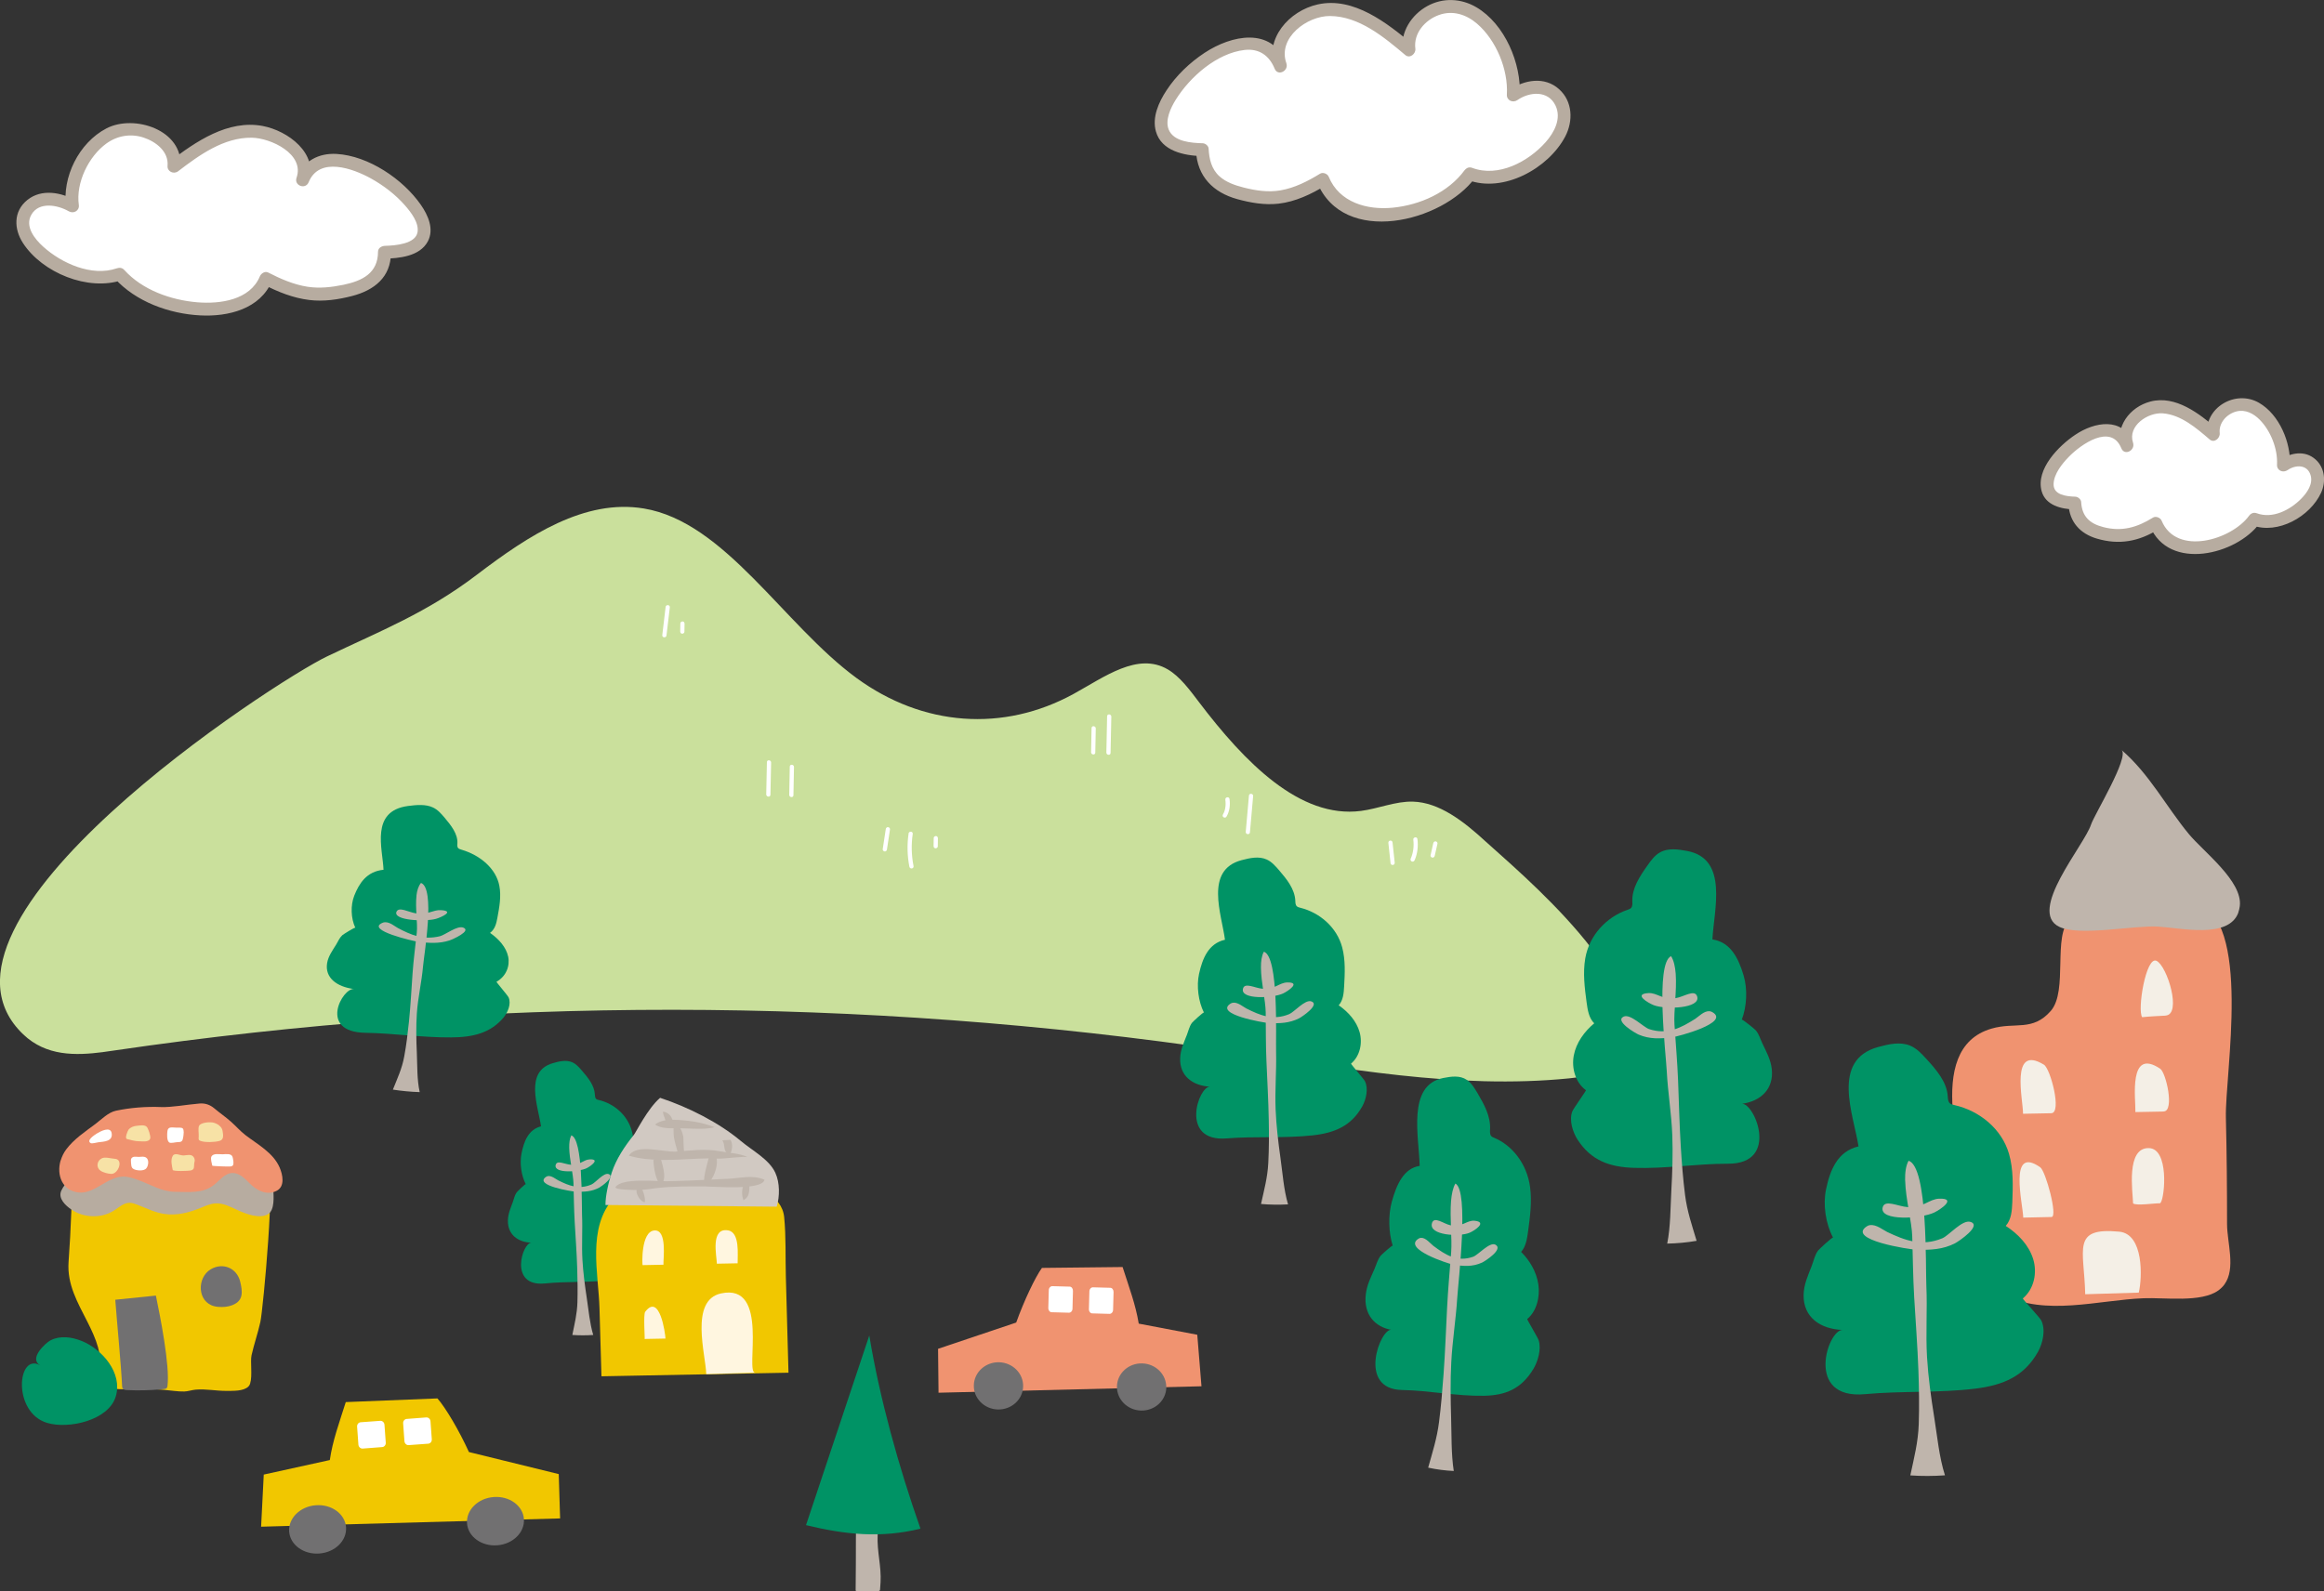 <?xml version="1.0" encoding="UTF-8"?><svg id="_レイヤー_2" xmlns="http://www.w3.org/2000/svg" width="342.31" height="234.43" viewBox="0 0 342.31 234.43"><rect x="0" y="0" width="342.31" height="234.43" fill="#333333" stroke="none"/><defs><style>.cls-1{fill:#fff;}.cls-2{fill:#fff6e0;}.cls-3{fill:#b7aca0;}.cls-4{fill:#f09370;}.cls-5{fill:#f1c700;}.cls-6{fill:#009365;}.cls-7{fill:#d1c9c2;}.cls-8{fill:#f7e2a6;}.cls-9{fill:#bfb5ac;}.cls-10{fill:#cae09c;}.cls-11{fill:#f4efe6;}.cls-12{fill:#717071;}</style></defs><g id="_レイヤー_1-2"><path class="cls-4" d="M327.65,189.24c-.23.32-.52.6-.86.86-2.52,1.87-8,1.05-11.05,1.18-6.71.27-14.47,2.69-20.73-.55-5.35-2.77-4.55-7.52-4.93-12.27-.54-6.87-7.09-23.9,3.27-26.91,3.46-1.01,6.04.48,8.73-2.62,2.57-2.97.21-11.18,2.82-13.46,2.14-1.87,15.51-3.53,18.37-2.67,8.55,2.57,4.42,25.37,4.59,31.93.13,5.2.17,10.41.17,15.6,0,2.75,1.33,6.56-.39,8.92Z"/><path class="cls-11" d="M302.14,164.02c-1.39.03-2.79.06-4.16.08.02-2.03-1.95-10.31,3.08-7.23.96.59,2.68,7.11,1.08,7.15Z"/><path class="cls-11" d="M318.69,163.77c-1.39.03-2.78.06-4.16.08.06-1.92-1.09-9.56,3.65-6.39.88.59,2.14,6.26.51,6.3Z"/><path class="cls-11" d="M302.17,179.31c-.07,0-4.16.09-4.16.09-.04-2-2.24-10.73,2.5-7.42.81.56,2.63,7.31,1.67,7.33Z"/><path class="cls-11" d="M318.26,177.19c-.04.07-.09.11-.14.1-.72-.02-3.43.39-3.93.02-.05-1.69-1.08-8.28,2.35-8.15,2.93.1,2.35,7.09,1.72,8.03Z"/><path class="cls-11" d="M315.03,190.45c.52-2.22.74-8.63-2.88-8.98-7.09-.67-5.16,2.57-5.01,9.22,0,0,7.89-.24,7.89-.24Z"/><path class="cls-9" d="M329.69,134.44c.1-.28.17-.6.22-.94.43-3.68-5.32-7.97-7.53-10.64-3.3-4-5.82-8.87-9.89-12.36,1.2,1.03-4.03,9.56-4.49,10.98-.99,3.07-9.45,12.81-4.67,15.08,2.98,1.42,11.04-.25,14.52-.04,3.38.2,10.42,1.85,11.85-2.07Z"/><path class="cls-11" d="M318.98,149.63c2.42-.15.25-7.28-1.33-8.06-1.56-.78-2.87,7.26-2.12,8.3,1.14-.12,2.29-.17,3.44-.23Z"/><path class="cls-6" d="M273.75,168.93c-.7-4.63-4.13-12.75,2.9-14.67,1.54-.42,3.23-.81,4.7-.2.96.4,1.68,1.18,2.37,1.93,1.48,1.62,3.03,3.4,3.17,5.53.03.38.03.8.33,1.05.17.14.39.19.61.24,3.76.84,7.02,3.53,8.08,7.18.67,2.32.58,4.76.49,7.16-.05,1.22-.14,2.55-.97,3.47,1.83,1.18,3.41,2.85,4.04,4.87.63,2.02.15,4.42-1.52,5.82-.07.06,2.46,2.78,2.69,3.2.72,1.36.26,3.38-.45,4.65-2.01,3.6-5.09,4.93-9.25,5.44-5.43.66-10.86.31-16.22.81-8.96.85-5.49-9.54-3.32-9.46-3.28-.12-5.8-1.87-5.74-5.16.03-1.57.66-2.88,1.21-4.32.3-.78.41-1.49.9-2.19.15-.21,2.16-2.07,2.23-1.93-1.09-2.03-1.51-4.85-1.04-7.09.59-2.83,1.67-5.62,4.78-6.35Z"/><path class="cls-9" d="M275.44,180.5c-.17.03-.32.08-.48.19-3.02,1.99,6.34,3.41,7.31,3.44,2.06.06,3.92-.03,5.7-.95.53-.28,4-2.61,2.27-3.15-1.2-.38-3.18,2.01-4.14,2.41-3.07,1.28-5.55.29-8.12-.92-.59-.29-1.63-1.15-2.54-1.01Z"/><path class="cls-9" d="M280.62,173.93c.06,2.71.98,6.1,1.04,8.21.09,3,.11,6.02.29,9.03.21,3.59.49,7.18.62,10.78.09,2.62.14,5.24.05,7.86-.09,2.7-.69,4.96-1.24,7.57,1.7.12,3.41.11,5.1-.01-.86-2.71-1.13-5.74-1.58-8.54-.47-2.94-.88-5.89-1.06-8.85-.21-3.53.06-7.03-.1-10.52-.13-2.81.25-17.57-2.62-18.44-.41.75-.53,1.77-.51,2.91Z"/><path class="cls-9" d="M277.3,177.92c-.46,2.04,5.69,1.65,7.6.73.96-.46,3.37-2.13.73-2.04-1.52.06-2.34,1.37-4.63,1.24-1.42-.08-3.42-1.2-3.7.07Z"/><path class="cls-1" d="M332.06,76.51c-3.22,4.63-12.42,6.09-14.53.6-1.87,1.2-4.02,2.15-6.36,1.78-3.03-.48-5.46-1.32-5.57-4.77-11.45-.22,4.56-16.69,7.72-8.48-1.09-2.82,1.99-5.79,4.94-5.71,2.95.08,5.49,2.09,7.76,4.04-.42-2.56,2.37-4.82,4.86-4.33,3.4.67,5.64,5.64,5.46,8.88,0,0,0,.01,0,.02,1-.76,2.48-1.14,3.64-.47,1.17.68,1.61,2.06,1.33,3.31s-1.16,2.35-2.2,3.27c-1.86,1.65-4.75,2.83-7.03,1.87Z"/><path class="cls-3" d="M331.29,75.97c-2.6,3.59-10.72,6.01-12.9.74-.18-.44-.85-.71-1.27-.45-2.34,1.46-4.6,2.11-7.32,1.4-2.01-.52-3.14-1.56-3.26-3.7-.02-.39-.47-.77-.85-.78-1.31-.04-3.25-.24-3.21-1.86.04-1.5,1.25-2.99,2.24-4.01,1.77-1.83,6.23-4.98,7.74-1.26.47,1.16,2.09.31,1.72-.82-.82-2.51,2.21-4.5,4.39-4.33,2.69.21,4.95,2.18,6.9,3.85.68.58,1.56-.2,1.48-.94-.17-1.51,1.04-2.82,2.46-3.19,1.31-.33,2.52.3,3.43,1.22,1.62,1.65,2.67,4.29,2.55,6.61-.05.88.88,1.28,1.56.81,1.16-.8,2.87-.85,3.37.7.43,1.32-.49,2.63-1.38,3.53-1.64,1.66-4.21,2.99-6.54,2.13-1.15-.42-1.81,1.36-.66,1.78,3.78,1.39,8.52-1.28,10.14-4.8.74-1.62.58-3.64-.79-4.88-1.58-1.44-3.73-1.03-5.36.09l1.56.81c.18-3.38-1.54-7.53-4.55-9.27-3.45-2-8.1.7-7.65,4.78l1.48-.94c-2.62-2.24-6.11-4.99-9.82-4.03-3.05.79-5.31,3.76-4.28,6.89l1.72-.82c-1.56-3.85-5.69-3.07-8.52-1.17-2.41,1.61-5.85,5.06-4.95,8.31.58,2.09,2.9,2.64,4.8,2.69l-.85-.78c.15,2.62,1.71,4.35,4.19,5.08,3.3.97,6.19.42,9.09-1.39l-1.27-.45c2.76,6.68,12.76,4.25,16.17-.46.72-.99-.84-2.08-1.56-1.09Z"/><path class="cls-10" d="M15.21,155.01c-4.11.53-8.4.62-11.79-2.61-17.44-16.64,37-51.97,44.74-55.68,7.96-3.81,14.69-6.41,22.12-12.07,7.6-5.79,15.85-11.17,24.55-9.73,11.97,1.98,20.59,17.11,31.32,24.97,9.78,7.16,21.65,8.02,32,2.34,4.52-2.48,9.43-6.2,13.86-3.6,1.77,1.04,3.2,2.98,4.61,4.84,6.69,8.81,14.82,17.18,23.84,16.01,2.56-.33,5.09-1.44,7.65-1.37,3.88.11,7.45,2.87,10.72,5.88,4.43,4.08,25.6,21.52,19.93,30.95-1.83,3.05-4.86,3.66-7.6,3.94-16.69,1.67-33.34-1.54-49.93-4-54.54-8.1-109.71-8.13-164.43-.1-.53.08-1.07.16-1.62.23Z"/><path class="cls-1" d="M98.04,89.43c-.16,1.38-.33,2.76-.49,4.14-.05.4.57.46.62.06.16-1.38.33-2.76.49-4.14.05-.4-.57-.46-.62-.06h0Z"/><path class="cls-1" d="M100.21,91.84c0,.4-.02.79-.02,1.19,0,.16.1.33.28.34.16,0,.34-.11.34-.28,0-.4.02-.79.02-1.19,0-.16-.1-.33-.28-.34-.16,0-.34.11-.34.28h0Z"/><path class="cls-1" d="M112.96,112.29c-.03,1.58-.06,3.17-.1,4.75,0,.4.61.46.62.06.03-1.58.06-3.17.1-4.75,0-.4-.61-.46-.62-.06h0Z"/><path class="cls-1" d="M116.33,112.95c-.03,1.39-.06,2.77-.08,4.16,0,.4.61.46.62.06.03-1.39.06-2.77.08-4.16,0-.4-.61-.46-.62-.06h0Z"/><path class="cls-1" d="M130.47,122.15c-.15.99-.3,1.97-.45,2.96-.03.17.12.32.28.34.18.02.31-.11.34-.28.15-.99.3-1.97.45-2.96.03-.17-.12-.32-.28-.34-.18-.02-.31.11-.34.28h0Z"/><path class="cls-1" d="M133.83,122.81c-.24,1.62-.2,3.29.12,4.9.08.39.69.29.61-.11-.31-1.56-.35-3.16-.12-4.73.06-.4-.56-.45-.62-.06h0Z"/><path class="cls-1" d="M137.53,123.46c0,.4-.02.79-.02,1.19,0,.16.1.33.28.34.16,0,.34-.11.34-.28,0-.4.02-.79.02-1.19,0-.16-.1-.33-.28-.34-.16,0-.34.11-.34.28h0Z"/><path class="cls-1" d="M160.78,107.27c-.02,1.19-.05,2.38-.07,3.56,0,.4.61.46.62.06.02-1.19.05-2.38.07-3.56,0-.4-.61-.46-.62-.06h0Z"/><path class="cls-1" d="M163.07,105.53c-.04,1.78-.07,3.56-.11,5.35,0,.4.61.46.62.06.04-1.78.07-3.56.11-5.35,0-.4-.61-.46-.62-.06h0Z"/><path class="cls-1" d="M180.48,117.84c.06.39.06.77,0,1.16-.05.34-.17.71-.34.98-.09.15-.07.33.08.43.13.09.35.07.43-.08.46-.77.58-1.73.45-2.61-.06-.4-.68-.29-.61.11h0Z"/><path class="cls-1" d="M183.96,117.23c-.16,1.78-.31,3.56-.47,5.34-.03.4.59.46.62.06.16-1.78.31-3.56.47-5.34.03-.4-.59-.46-.62-.06h0Z"/><path class="cls-1" d="M204.5,124.21c.11.99.21,1.99.32,2.98.02.17.2.28.36.25.18-.03.27-.19.25-.36-.11-.99-.21-1.99-.32-2.98-.02-.17-.2-.28-.36-.25-.18.03-.27.19-.25.36h0Z"/><path class="cls-1" d="M208.17,123.72c.12.94,0,1.94-.39,2.81-.07.15.03.35.18.4.17.06.33-.03.4-.18.44-.97.55-2.09.42-3.13-.05-.4-.67-.29-.61.11h0Z"/><path class="cls-1" d="M211.11,124.24c-.13.59-.27,1.19-.4,1.78-.04.16.13.33.28.34.19,0,.3-.11.34-.28.13-.59.27-1.19.4-1.78.04-.16-.13-.33-.28-.34-.19,0-.3.11-.34.28h0Z"/><path class="cls-6" d="M180.43,138.45c-.48-3.72-3.05-10.27,2.46-11.72,1.21-.32,2.53-.61,3.67-.1.75.33,1.3.97,1.83,1.58,1.13,1.31,2.31,2.76,2.4,4.48.01.3.01.65.24.85.13.11.3.16.47.2,2.92.72,5.43,2.92,6.2,5.86.49,1.86.39,3.82.28,5.75-.05.98-.14,2.04-.8,2.77,1.41.97,2.62,2.32,3.08,3.95.46,1.63.05,3.55-1.26,4.64-.06.05,1.88,2.26,2.05,2.6.54,1.1.16,2.72-.41,3.72-1.61,2.86-4.03,3.89-7.29,4.25-4.24.46-8.47.11-12.66.45-7,.57-4.16-7.72-2.46-7.62-2.56-.14-4.5-1.58-4.4-4.21.04-1.26.56-2.3,1-3.45.24-.62.34-1.19.73-1.74.12-.16,1.71-1.64,1.77-1.52-.82-1.64-1.11-3.91-.72-5.7.5-2.26,1.38-4.48,3.82-5.03Z"/><path class="cls-9" d="M181.6,147.74c-.13.02-.25.06-.37.14-2.38,1.56,4.9,2.81,5.65,2.85,1.61.08,3.05.02,4.46-.69.42-.21,3.15-2.04,1.81-2.5-.93-.32-2.51,1.57-3.26,1.88-2.41.99-4.33.16-6.32-.84-.46-.24-1.26-.95-1.97-.84Z"/><path class="cls-9" d="M185.73,142.54c.01,2.17.68,4.9.7,6.6.03,2.41,0,4.83.11,7.24.12,2.89.29,5.76.34,8.65.04,2.1.04,4.21-.07,6.3-.11,2.16-.61,3.97-1.07,6.06,1.32.12,2.65.13,3.98.06-.64-2.18-.8-4.62-1.12-6.87-.33-2.36-.61-4.73-.71-7.11-.12-2.83.14-5.64.07-8.43-.07-2.26.43-14.08-1.8-14.82-.33.6-.44,1.41-.43,2.33Z"/><path class="cls-9" d="M183.08,145.69c-.39,1.63,4.42,1.39,5.92.68.75-.36,2.66-1.66.6-1.62-1.19.03-1.84,1.07-3.63.93-1.11-.08-2.65-1-2.89,0Z"/><path class="cls-1" d="M216.51,25.61c-4.82,6.73-18.52,8.84-21.65.83-2.8,1.74-6,3.12-9.48,2.57-4.51-.71-8.13-1.94-8.29-6.97-17.06-.36,6.84-24.3,11.52-12.34-1.61-4.11,2.98-8.43,7.38-8.31,4.39.13,8.17,3.07,11.54,5.91-.61-3.73,3.55-7.02,7.25-6.29,5.06.99,8.38,8.24,8.1,12.95,0,.01,0,.02,0,.03,1.49-1.1,3.69-1.66,5.42-.67,1.74.99,2.39,3.01,1.97,4.82-.42,1.81-1.74,3.42-3.29,4.76-2.78,2.4-7.09,4.11-10.49,2.71Z"/><path class="cls-3" d="M215.73,25.07c-2.42,3.3-6.58,5.13-10.57,5.53-3.79.38-7.9-.77-9.45-4.56-.18-.44-.84-.71-1.27-.45-1.81,1.11-3.74,2.1-5.85,2.46-1.81.31-3.64.03-5.41-.42-1.26-.32-2.58-.77-3.56-1.65-1.18-1.06-1.52-2.56-1.6-4.09-.02-.39-.47-.77-.85-.78-1.66-.05-4.29-.21-5.03-2.02-.56-1.39.28-3.18,1.04-4.4,2.1-3.37,6.05-6.86,10.15-7.33,2.12-.24,3.63.82,4.42,2.77.47,1.15,2.11.32,1.72-.82-1.32-3.75,3.07-6.98,6.43-6.95,4.3.03,7.98,3.13,11.09,5.75.67.57,1.58-.19,1.48-.94-.29-2.27,1.42-4.22,3.47-4.96s4.05-.07,5.63,1.29c2.8,2.42,4.6,6.74,4.38,10.43-.05.88.89,1.28,1.56.81,1.79-1.24,4.52-1.45,5.6.8.92,1.91-.17,3.97-1.45,5.41-2.54,2.87-6.98,5.24-10.82,3.78-1.15-.43-1.8,1.35-.66,1.78,5.23,1.99,11.89-1.68,14.37-6.4,1.19-2.28,1.1-5.17-.91-6.97-2.15-1.94-5.16-1.38-7.36.14l1.56.81c.28-4.72-2.2-10.56-6.38-13.02-2.24-1.32-4.93-1.45-7.24-.17s-3.98,3.8-3.62,6.59l1.48-.94c-3.75-3.15-8.71-7.07-13.98-5.9-4.21.93-7.9,5.05-6.34,9.48l1.72-.82c-2.2-5.42-8.1-4.13-12.05-1.53-2.18,1.44-4.17,3.33-5.61,5.53-1.14,1.73-2.16,3.97-1.56,6.07.82,2.88,4.15,3.55,6.75,3.62l-.85-.78c.18,3.77,2.53,6.14,6.08,7.12,1.97.54,4.03.9,6.07.67,2.51-.29,4.83-1.4,6.96-2.7l-1.27-.45c3.89,9.48,18.45,5.89,23.29-.69.73-.99-.83-2.07-1.56-1.09Z"/><path class="cls-1" d="M17.6,40.39c5.12,5.82,18.85,7.6,21.58.65,2.87,1.5,6.12,2.68,9.55,2.2,4.45-.63,7.99-1.71,7.9-6.07,16.95-.37-7.98-21.03-12.06-10.65,1.4-3.57-3.38-7.3-7.74-7.17-4.36.12-7.98,2.68-11.2,5.16.43-3.23-3.87-6.07-7.52-5.43-4.98.88-7.94,7.17-7.43,11.25,0,0,0,.02,0,.03-1.54-.95-3.75-1.43-5.42-.57-1.68.87-2.23,2.62-1.72,4.18.5,1.57,1.9,2.96,3.5,4.11,2.88,2.07,7.25,3.54,10.56,2.31Z"/><path class="cls-3" d="M16.88,41.01c3.12,3.45,8.04,5.22,12.6,5.46,4.12.22,8.86-.93,10.59-5.1l-1.22.56c2.11,1.09,4.34,1.98,6.71,2.27,2.1.26,4.27-.06,6.31-.59,3.24-.84,5.71-2.77,5.71-6.35l-1.04.86c2.23-.06,5.29-.32,6.48-2.56.95-1.8.03-3.86-1.03-5.38-2.63-3.79-7.73-7.23-12.42-7.5-2.63-.15-4.87,1.03-5.89,3.52l1.78.66c1.48-4.27-3.06-7.6-6.77-8.3-5.11-.96-9.85,2.29-13.68,5.23l1.56.81c.48-5.43-6.79-7.81-10.88-5.69s-6.57,7.23-5.95,11.61l1.48-.94c-2.16-1.25-5.09-1.81-7.19-.12s-1.97,4.3-.66,6.33c2.84,4.4,9.61,7.17,14.63,5.47,1.15-.39.33-2.11-.82-1.72-3.67,1.25-8.1-.74-10.82-3.2-1.24-1.12-2.74-2.97-1.74-4.71,1.13-1.97,3.89-1.43,5.51-.5.71.41,1.6-.09,1.48-.94-.46-3.27,1.45-7.17,4.08-9.06,1.6-1.15,3.56-1.48,5.43-.87s3.74,2.08,3.56,4.16c-.08.85.91,1.31,1.56.81,3.12-2.39,6.73-5,10.85-4.94,2.77.04,7.81,2.38,6.59,5.9-.4,1.16,1.32,1.79,1.78.66,1.57-3.84,6.55-2.02,9.21-.54,1.84,1.03,3.56,2.34,4.96,3.93.9,1.02,2.11,2.59,1.87,3.97-.3,1.73-3.25,1.97-4.78,2.01-.47.01-1.03.29-1.04.86,0,3.15-2.3,4.3-5.09,4.88-1.76.36-3.5.56-5.29.29-2.05-.32-3.97-1.16-5.8-2.1-.47-.24-1.04.13-1.22.56-1.46,3.51-5.86,4.1-9.2,3.83-3.88-.32-8.1-1.8-10.77-4.76-.82-.91-2.27.32-1.45,1.23Z"/><path class="cls-6" d="M56.49,128.16c-.11-3.09-2.01-8.67,3.62-9.41,1.23-.16,2.58-.29,3.66.22.71.33,1.19.9,1.66,1.44.99,1.17,2.03,2.46,1.94,3.87-.02.25-.05.53.15.71.12.1.29.15.45.2,2.83.83,5.11,2.84,5.58,5.32.3,1.57,0,3.17-.29,4.73-.15.8-.34,1.66-1.08,2.21,1.31.91,2.38,2.12,2.67,3.5.29,1.37-.3,2.91-1.72,3.7-.06.03,1.65,2.01,1.78,2.3.43.95-.12,2.24-.78,3.02-1.89,2.21-4.4,2.86-7.67,2.88-4.27.03-8.44-.61-12.64-.68-7.02-.11-3.36-6.67-1.68-6.45-2.53-.32-4.31-1.66-3.96-3.81.17-1.03.78-1.84,1.34-2.75.3-.49.46-.95.9-1.37.13-.12,1.86-1.2,1.91-1.1-.65-1.41-.71-3.3-.15-4.73.72-1.81,1.82-3.56,4.3-3.81Z"/><path class="cls-9" d="M56.72,135.88c-.13,0-.26.03-.39.09-2.53,1.08,4.59,2.71,5.34,2.8,1.59.19,3.04.27,4.51-.2.44-.14,3.34-1.41,2.05-1.9-.9-.34-2.65,1.08-3.43,1.27-2.49.61-4.32-.22-6.2-1.21-.43-.23-1.16-.88-1.88-.85Z"/><path class="cls-9" d="M61.35,131.96c-.21,1.78.19,4.07.04,5.47-.21,1.98-.48,3.96-.62,5.95-.17,2.37-.29,4.75-.53,7.12-.18,1.73-.38,3.45-.7,5.16-.32,1.77-1,3.2-1.67,4.88,1.3.2,2.63.33,3.95.37-.41-1.84-.34-3.85-.42-5.72-.09-1.96-.13-3.93,0-5.89.16-2.33.71-4.61.91-6.91.16-1.85,1.84-11.51-.3-12.3-.39.46-.58,1.12-.67,1.87Z"/><path class="cls-9" d="M58.4,134.33c-.55,1.3,4.25,1.5,5.82,1.05.79-.23,2.81-1.15.75-1.28-1.18-.08-1.94.73-3.7.47-1.09-.16-2.53-1.04-2.87-.23Z"/><path class="cls-6" d="M252.23,138.4c.2-4.25,2.42-11.87-3.72-13.02-1.34-.25-2.81-.47-4.01.21-.78.44-1.33,1.2-1.85,1.94-1.12,1.58-2.28,3.32-2.22,5.27.01.34.05.73-.19.98-.13.14-.32.2-.5.26-3.12,1.07-5.66,3.77-6.24,7.16-.37,2.15-.09,4.35.2,6.51.15,1.1.33,2.29,1.12,3.06-1.46,1.22-2.65,2.85-3.01,4.73-.36,1.88.25,4.01,1.79,5.13.06.05-1.85,2.71-2.01,3.12-.5,1.29.07,3.08.78,4.17,2.01,3.09,4.74,4.04,8.32,4.15,4.67.15,9.25-.62,13.85-.61,7.68.02,3.85-9.08,2-8.82,2.78-.38,4.76-2.17,4.43-5.14-.16-1.42-.81-2.55-1.4-3.8-.32-.68-.47-1.32-.96-1.9-.14-.17-2.01-1.7-2.06-1.56.75-1.93.87-4.51.28-6.49-.74-2.51-1.9-4.94-4.61-5.34Z"/><path class="cls-9" d="M251.79,148.99c.14.01.28.05.42.13,2.74,1.55-5.09,3.61-5.91,3.71-1.74.23-3.33.29-4.93-.39-.47-.2-3.62-2.03-2.2-2.66.99-.44,2.88,1.55,3.72,1.84,2.71.9,4.74-.2,6.81-1.51.48-.31,1.29-1.18,2.07-1.12Z"/><path class="cls-9" d="M246.82,143.48c.18,2.45-.31,5.59-.18,7.51.18,2.72.42,5.45.53,8.18.13,3.27.2,6.53.4,9.8.15,2.38.33,4.75.63,7.11.31,2.43,1.01,4.43,1.7,6.74-1.43.25-2.88.38-4.33.41.5-2.52.47-5.28.61-7.85.15-2.69.24-5.39.14-8.09-.12-3.21-.66-6.35-.82-9.52-.13-2.55-1.72-15.86.64-16.89.41.65.6,1.56.68,2.59Z"/><path class="cls-9" d="M249.98,146.81c.56,1.8-4.69,1.96-6.4,1.29-.85-.34-3.05-1.64-.79-1.78,1.3-.08,2.1,1.05,4.04.74,1.2-.19,2.8-1.36,3.15-.25Z"/><path class="cls-6" d="M209.11,171.78c-.1-4.25-1.9-11.91,3.47-12.95,1.17-.23,2.46-.42,3.48.28.67.45,1.14,1.23,1.58,1.97.94,1.6,1.93,3.36,1.84,5.3-.02.34-.05.73.15.98.11.14.27.21.43.27,2.7,1.12,4.86,3.87,5.31,7.27.29,2.15,0,4.35-.29,6.51-.15,1.1-.33,2.28-1.03,3.04,1.25,1.25,2.26,2.9,2.54,4.79s-.29,4-1.64,5.1c-.06.05,1.57,2.75,1.69,3.15.41,1.3-.12,3.08-.75,4.15-1.81,3.05-4.2,3.95-7.32,4.01-4.06.07-8.04-.78-12.04-.85-6.69-.11-3.19-9.14-1.59-8.86-2.41-.43-4.11-2.26-3.77-5.21.16-1.42.75-2.53,1.29-3.78.29-.67.44-1.31.86-1.89.13-.17,1.78-1.66,1.82-1.52-.62-1.94-.68-4.53-.13-6.5.69-2.49,1.74-4.91,4.1-5.26Z"/><path class="cls-9" d="M209.31,182.38c-.12,0-.24.04-.37.12-2.41,1.5,4.37,3.69,5.08,3.82,1.51.26,2.89.35,4.29-.3.42-.2,3.19-1.96,1.96-2.63-.85-.46-2.53,1.5-3.27,1.77-2.38.85-4.12-.28-5.9-1.62-.41-.32-1.1-1.2-1.79-1.16Z"/><path class="cls-9" d="M213.73,176.96c-.2,2.45.17,5.6.02,7.51-.21,2.72-.46,5.45-.6,8.17-.17,3.26-.28,6.53-.52,9.79-.17,2.37-.37,4.74-.67,7.1-.31,2.43-.96,4.41-1.6,6.71,1.24.27,2.5.43,3.77.49-.39-2.53-.31-5.29-.39-7.86-.08-2.69-.12-5.4.02-8.09.16-3.2.68-6.34.88-9.5.16-2.55,1.77-15.82-.27-16.9-.37.64-.55,1.55-.64,2.58Z"/><path class="cls-9" d="M210.92,180.23c-.52,1.79,4.05,2.04,5.54,1.4.75-.32,2.68-1.59.72-1.77-1.13-.1-1.85,1.01-3.53.67-1.04-.21-2.41-1.41-2.74-.3Z"/><path class="cls-6" d="M79.69,165.95c-.42-2.94-2.49-8.09,1.75-9.31.93-.27,1.95-.51,2.84-.13.58.25,1.02.75,1.43,1.23.89,1.03,1.83,2.16,1.91,3.51.02.24.02.51.2.67.1.09.24.12.37.15,2.27.53,4.24,2.24,4.87,4.56.4,1.47.35,3.02.29,4.54-.03.78-.08,1.61-.59,2.2,1.11.75,2.06,1.81,2.44,3.09.38,1.28.09,2.8-.91,3.69-.04.04,1.49,1.76,1.62,2.03.44.86.16,2.15-.27,2.95-1.21,2.28-3.07,3.13-5.58,3.45-3.28.42-6.55.19-9.79.52-5.41.54-3.32-6.05-2-6-1.98-.08-3.5-1.19-3.46-3.27.02-1,.4-1.83.73-2.74.18-.49.25-.95.55-1.39.09-.13,1.3-1.32,1.35-1.22-.66-1.29-.91-3.08-.63-4.5.35-1.79,1.01-3.56,2.89-4.03Z"/><path class="cls-9" d="M80.71,173.28c-.1.02-.19.05-.29.12-1.82,1.26,3.83,2.16,4.41,2.18,1.24.04,2.36-.02,3.44-.6.32-.17,2.41-1.65,1.37-2-.73-.24-1.92,1.28-2.5,1.53-1.85.81-3.35.18-4.9-.59-.36-.18-.99-.73-1.54-.64Z"/><path class="cls-9" d="M83.84,169.12c.04,1.72.59,3.87.63,5.21.05,1.9.07,3.82.18,5.73.13,2.28.3,4.56.37,6.84.05,1.66.08,3.33.03,4.99-.05,1.71-.42,3.15-.75,4.8,1.02.07,2.05.07,3.08,0-.52-1.72-.68-3.64-.95-5.42-.28-1.86-.53-3.73-.64-5.62-.13-2.24.04-4.46-.06-6.67-.08-1.78.15-11.14-1.58-11.7-.25.48-.32,1.12-.31,1.85Z"/><path class="cls-9" d="M81.84,171.65c-.28,1.29,3.43,1.04,4.59.46.58-.29,2.03-1.35.44-1.29-.92.03-1.41.87-2.79.79-.86-.05-2.06-.76-2.23.04Z"/><path class="cls-5" d="M88.58,202.78l27.56-.53c-.13-4.72-.26-9.44-.39-14.16-.08-2.91.04-5.88-.25-8.79-.33-3.2-4.17-4.85-7.8-5.14-3.33-.27-6.63.33-10.02.14-1.32-.08-3.33-.68-4.62-.16-.79.32-2.15,1.81-2.69,2.42-3.93,4.37-2.21,11.09-2.07,16.19.1,3.34.19,6.68.29,10.02Z"/><path class="cls-2" d="M105.59,186.19l3.06-.06c-.03-1.13.38-4.56-1.41-4.85-2.63-.44-1.68,3.77-1.65,4.91Z"/><path class="cls-2" d="M94.65,186.4s3.07-.06,3.07-.06c-.03-.96.56-5.14-1.3-5.05-2.05.1-1.83,5.11-1.77,5.11Z"/><path class="cls-2" d="M104.02,202.46l7.22-.21c-1.58.05,2.24-13.27-5.04-11.68-4.68,1.02-2.23,9.11-2.18,11.88Z"/><path class="cls-2" d="M94.96,197.28s3.06-.06,3.06-.06c-.02-.73-.85-6.78-2.99-3.94-.29.38-.02,3.99-.08,4Z"/><path class="cls-7" d="M89.18,177.55c0-1.32.4-3.2.93-4.8.66-1.99,1.88-3.84,3.26-5.55.33-.41,2.03-3.88,3.86-5.45,4.22,1.4,8.67,3.66,11.88,6.35,1.73,1.45,4.18,2.71,5.09,4.69.68,1.48.66,3.49.21,5l-25.24-.25Z"/><path class="cls-9" d="M99.8,166.24c-1.18,0-2.37.05-3.31-.54.59-.56,1.82-.74,2.72-.72,2.05.06,4.16.35,6.03,1.09-1.28.43-4,.15-5.44.16Z"/><path class="cls-9" d="M102.84,170.71c1.06-.04,2.06-.06,2.92,0,.71.06,4-.42,4.39-.2-1.02-.57-2.91-.65-4.08-.88-2.24-.43-4.26-.11-6.45.04-1.91.13-5.86-1.23-6.99.61,3.3.94,6.81.58,10.21.43Z"/><path class="cls-9" d="M104.08,174.82c1.3,0,8.29.59,8.52-1.01-1.84-.76-3.51-.21-5.38-.13-2.98.13-6.01.31-8.98.36-1.6.03-6.63-.53-7.57.85-.3.45,3.07.45,3.37.44.94-.01,1.68-.16,2.6-.27,2.5-.3,4.98-.26,7.44-.25Z"/><path class="cls-9" d="M99.57,168.88c-.12-.46-.24-.91-.31-1.36-.02-.09-.23-2.29.34-1.94.6.37.95,1.31,1.05,1.93.02.13.04,2.35.16,2.25-.11.08-.75.42-.87.46-.11-.44-.24-.89-.36-1.35Z"/><path class="cls-9" d="M104.52,169.97c-.11.98-1.42,4.44-.46,4.67,1.31-1.16,2.01-3.68,1.18-4.71l-.71.03Z"/><path class="cls-9" d="M96.25,170.95c.02.86.29,3.03,1.07,3.61,1.14-.82.07-3.41-.18-4.55l-.89.93Z"/><path class="cls-9" d="M106.39,168c.54.73-.05,1.72,1.13,2.06.37-.65.44-1.45.09-2.12l-1.22.07Z"/><path class="cls-9" d="M98.05,165.6c.09-.68-.43-1.25-.39-1.82.84.12,1.33.75,1.43,1.45l-1.04.38Z"/><path class="cls-9" d="M93.9,176.09c.2.47.51.86,1.04,1.06.26-.38-.37-2.55-.82-2.25-.38.26-.43.56-.32.93.03.08.06.17.1.26Z"/><path class="cls-9" d="M109.51,174.61c-.26.73-.28,1.52,0,2.22,1.14-.62.76-1.78.93-2.74l-.94.52Z"/><path class="cls-5" d="M36.86,203.81c-.06.2-.15.36-.27.48-.74.71-2.26.63-3.19.64-1.51.02-3.09-.32-4.59-.18-.57.05-1.09.25-1.66.27-.95.02-1.93-.15-2.87-.23-1.94-.16-3.89-.29-5.84-.13-1.16.1-2.42-.16-3.56-.37.02-1.91.07-3.92-.44-5.78-.34-1.23-.94-2.52-1.52-3.67-1.49-2.94-3.05-5.58-2.82-8.89.35-4.93.56-9.83.51-14.83l28.79,1.13c1.26.05-.64,20.7-1.05,22.53-.37,1.67-.92,3.22-1.3,4.91-.2.91.15,3.04-.2,4.13Z"/><path class="cls-3" d="M9.06,175.36s-.03.07-.05.11c-.47,1.12.64,2.15,1.49,2.73,1.83,1.26,4.42,1.36,6.3.15.72-.46,1.41-1.12,2.27-1.13.39,0,.77.13,1.13.27,1.32.51,2.6,1.16,4,1.37,1.81.28,3.66-.2,5.37-.9.69-.28,1.39-.6,2.14-.65,1.16-.08,2.25.51,3.32,1,1.15.53,3.26,1.35,4.48.56.97-.62.79-2.61.75-3.6-.08-1.95-2.34-2.9-3.86-3.69-.88-.46-4.12-3.04-4.79-3.03l-14.22.02c-1.87,1.48-3.98,2.61-5.83,4.12-.88.72-2,1.59-2.49,2.66Z"/><path class="cls-4" d="M8.93,170.96c-.64,2.18.25,4.5,2.67,4.74,2.3.23,4.12-2.24,6.43-2.34.82-.04,1.61.23,2.38.52,1.77.65,3.47,1.71,5.38,1.72,2,0,4.03.31,5.73-1.02.84-.66,1.55-1.67,2.62-1.75,1.02-.08,1.87.74,2.59,1.48,1.03,1.06,2.56,1.91,4.04,1.13,1.23-.65.88-2.36.41-3.44-.95-2.17-3.23-3.38-5.02-4.75-.78-.6-1.43-1.36-2.17-2.01-.78-.69-1.65-1.28-2.44-1.95-.61-.51-1.32-.77-2.15-.7-1.01.08-2.02.23-3.03.35-.88.1-1.78.2-2.67.17-2.19-.09-4.47.09-6.62.54-1.13.24-2.13,1.28-3.02,1.95-1.52,1.14-3.18,2.23-4.33,3.78-.34.47-.62,1.02-.79,1.61Z"/><path class="cls-8" d="M32.25,165.81c.27.19.47.44.53.8.09.57.26,1.32-.48,1.5-.71.18-2.04.24-2.73,0-.39-.13-.32-.29-.3-.65.03-.42-.12-1.19.04-1.56.24-.56,1.76-.64,2.25-.46.25.09.5.2.71.35Z"/><path class="cls-1" d="M27.06,166.84c0,.33-.07.71-.11.89-.09.47-.29.55-.81.55-.27,0-.97.21-1.21.05-.38-.27-.32-1.19-.28-1.59.06-.74.55-.64,1.22-.6.24.01.88-.05,1.05.12.1.11.14.33.14.58Z"/><path class="cls-1" d="M33.99,171.86c.12-.02.22-.06.28-.12.23-.21.06-1.05-.02-1.29-.18-.54-.99-.4-1.43-.38-.5.02-1.42-.21-1.69.36-.14.29.07,1.02.14,1.32,0,.06,2.48.16,2.72.11Z"/><path class="cls-8" d="M28.63,170.68c.12.31.01.45-.02.71-.07.51.11.92-.53,1.07-.27.06-2.59.16-2.64-.09-.12-.63-.34-1.45,0-2.06.31-.55,1.1-.04,1.62-.07.52-.03,1.16-.26,1.49.28.04.06.07.11.09.17Z"/><path class="cls-8" d="M14.78,172.46c-.67-.47-.5-1.47.25-1.81.48-.22,1.33.05,1.86.08,1.38.07.52,2.28-.51,2.23-.5-.03-1.17-.19-1.6-.49Z"/><path class="cls-1" d="M19.31,171.48c0-.4-.15-.77.24-.98.26-.14.68-.03.96-.05.35-.02.69-.09,1,.1.49.3.35,1.2.05,1.58-.33.42-1.3.36-1.76.17-.39-.16-.47-.42-.48-.83Z"/><path class="cls-8" d="M18.69,167.81c-.35-.08.13-1.24.25-1.38.3-.35.77-.53,1.23-.56.44-.04,1.11-.19,1.45.16.21.22.61,1.38.51,1.7-.2.62-1.21.41-1.69.42-.58,0-1.18-.2-1.75-.33Z"/><path class="cls-12" d="M34.33,192.25s-.08.03-.12.05c-.65.26-1.37.31-2.07.25-.19-.02-.38-.04-.56-.09-2.56-.63-2.59-4.22-.55-5.44,1.78-1.06,3.86-.21,4.35,1.82.36,1.48.48,2.75-1.05,3.41Z"/><path class="cls-12" d="M16.98,191.52c.21,2.84.87,9.78,1,12.64,0,.16.02.34.13.46.13.15.36.18.56.19,1.7.08,3.4.04,5.09-.11.13-.01.27-.02.4-.04.15-.01.3-.04.4-.15.07-.08.09-.2.11-.31.38-2.97-1.1-10.39-1.71-13.31l-5.97.61Z"/><path class="cls-1" d="M14.48,168.3c-.23.03-.92.23-1.11.13-.72-.39.56-1.21.86-1.4.53-.33,2.06-1.16,2.22-.05.18,1.2-1.13,1.22-1.97,1.32Z"/><path class="cls-6" d="M7.47,197.47c1.39-.71,3.06-.5,4.58.11,3,1.21,6.05,4.73,5,8.18-1.06,3.52-6.93,4.83-10.09,3.89-5.18-1.54-4.42-10.41-1.04-8.49-1.74-.99.8-3.28,1.45-3.64.03-.02.06-.03.1-.05Z"/><path class="cls-5" d="M38.85,217.26l9.73-2.14c.42-2.89,1.36-5.4,2.35-8.54l13.5-.54c1.18,1.33,3.19,4.71,4.64,7.9l13.23,3.25.2,6.53-44.04,1.22.39-7.69Z"/><path class="cls-12" d="M68.79,224.44c.14,1.96,2.13,3.42,4.45,3.24,2.31-.17,4.07-1.91,3.93-3.87-.14-1.96-2.13-3.42-4.45-3.24-2.31.17-4.07,1.9-3.93,3.87Z"/><path class="cls-12" d="M42.59,225.65c.14,1.96,2.13,3.42,4.45,3.24,2.31-.17,4.07-1.9,3.93-3.87-.14-1.96-2.13-3.42-4.45-3.24-2.31.17-4.07,1.91-3.93,3.87Z"/><path class="cls-1" d="M59.57,212.34c.03.34.3.6.62.58l2.88-.21c.32-.02.56-.32.53-.66l-.19-2.63c-.02-.34-.3-.6-.62-.58l-2.88.22c-.32.02-.56.32-.53.66l.19,2.63Z"/><path class="cls-1" d="M52.79,212.85c.03.34.31.6.62.58l2.88-.22c.32-.02.56-.32.53-.66l-.19-2.63c-.02-.34-.3-.6-.62-.58l-2.88.21c-.32.02-.56.32-.53.66l.19,2.63Z"/><path class="cls-4" d="M176.35,196.66l-8.62-1.64c-.47-2.84-1.4-5.28-2.38-8.34l-11.88.13c-.99,1.37-2.63,4.82-3.79,8.05l-11.51,3.87.07,6.47,38.73-.95-.62-7.59Z"/><path class="cls-12" d="M150.7,204.29c-.05,1.92-1.72,3.43-3.73,3.38-2.01-.06-3.59-1.66-3.53-3.58.05-1.92,1.72-3.43,3.73-3.38,2,.06,3.59,1.66,3.53,3.58Z"/><path class="cls-12" d="M171.79,204.45c-.05,1.92-1.72,3.43-3.73,3.38-2.01-.06-3.59-1.66-3.54-3.58.05-1.92,1.72-3.43,3.73-3.37,2,.06,3.59,1.66,3.53,3.58Z"/><path class="cls-1" d="M157.97,192.81c0,.34-.24.61-.53.6l-2.54-.07c-.28,0-.5-.29-.49-.63l.07-2.61c0-.34.25-.61.53-.6l2.54.07c.28,0,.5.29.49.63l-.07,2.61Z"/><path class="cls-1" d="M163.95,192.98c0,.34-.25.61-.53.6l-2.54-.07c-.28,0-.5-.29-.49-.63l.07-2.61c0-.34.25-.61.53-.6l2.54.07c.28,0,.5.29.49.63l-.07,2.61Z"/><path class="cls-9" d="M129.7,233.15c.14-2.36-.54-4.55-.43-6.92.11-2.43.04-4.87-.03-7.31-1.01.11-2.01.22-3.02.33-.23,5.01-.11,9.99-.19,15.01,0,.04,0,.09.03.12.03.04.09.04.15.04,1.04,0,2.08,0,3.13,0,.07,0,.15,0,.21-.05.07-.05.08-.14.08-.23.03-.34.05-.67.07-1.01Z"/><path class="cls-6" d="M128.04,196.77c1.53,9.26,4.32,19.31,7.54,28.46-5.83,1.43-11.08.88-16.86-.52l9.32-27.94Z"/></g></svg>